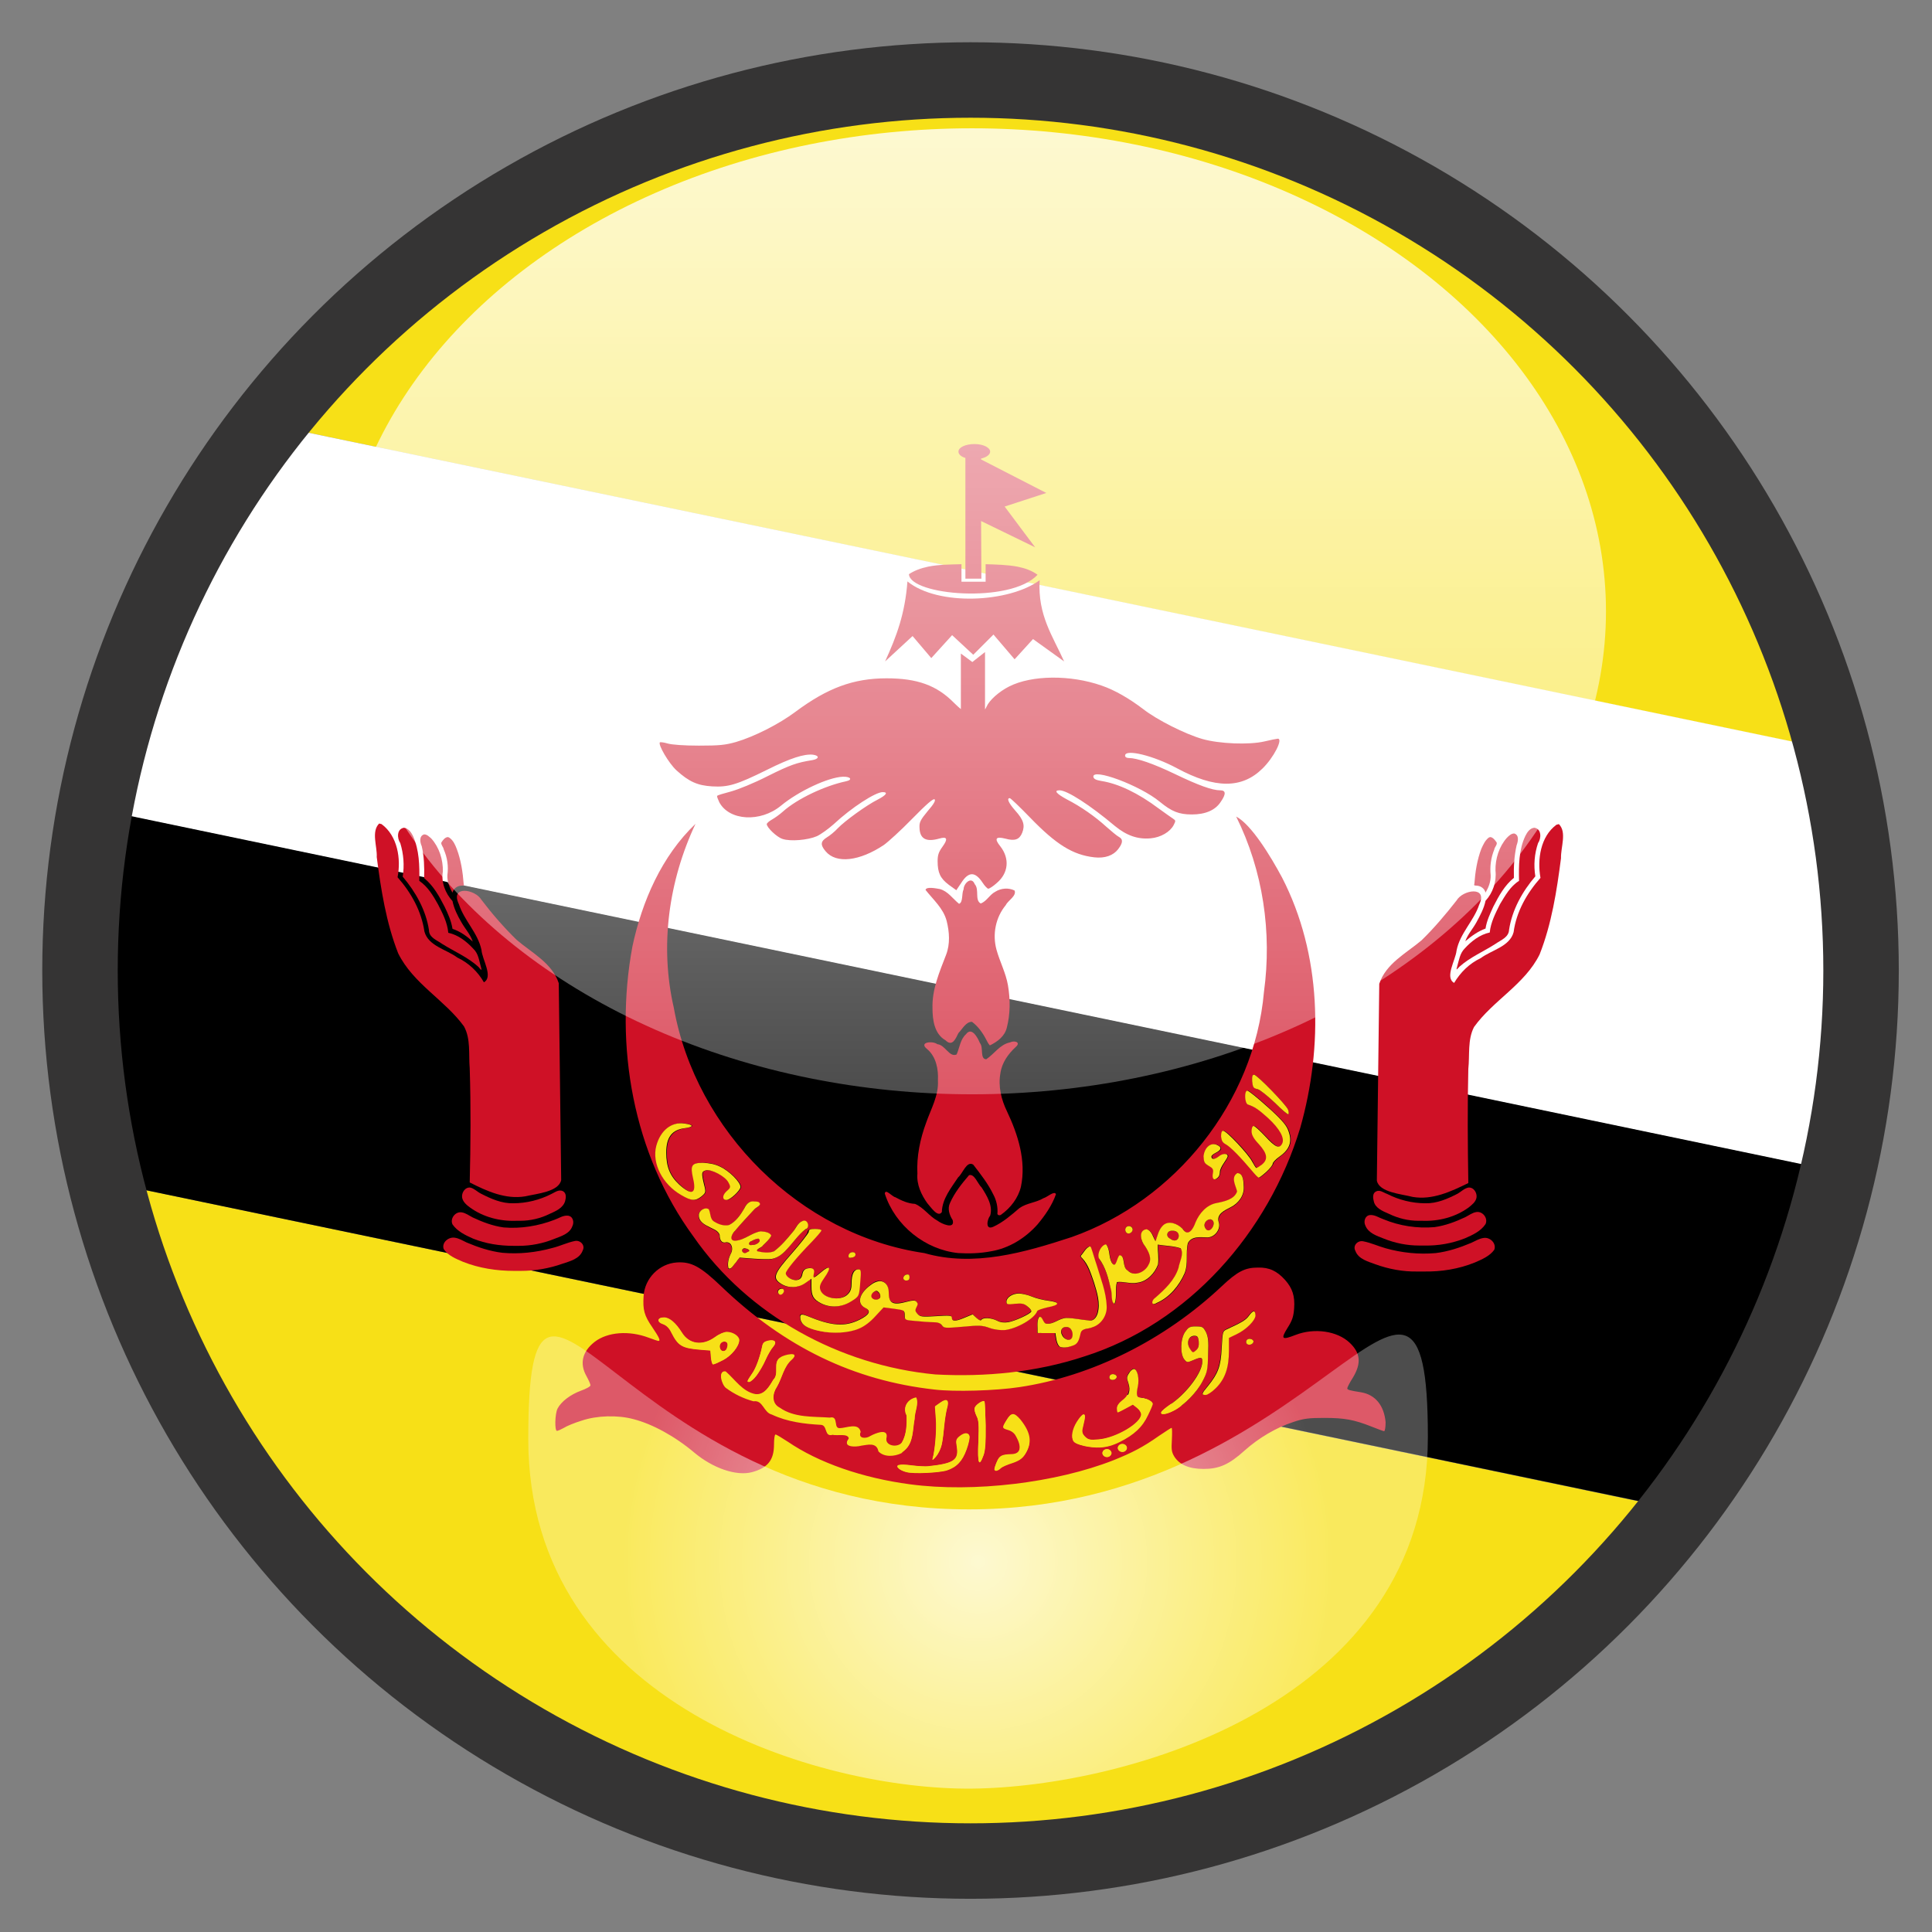 <?xml version="1.0" encoding="utf-8"?>
<!-- Generator: Adobe Illustrator 22.0.1, SVG Export Plug-In . SVG Version: 6.00 Build 0)  -->
<svg version="1.1" xmlns="http://www.w3.org/2000/svg" xmlns:xlink="http://www.w3.org/1999/xlink" x="0px" y="0px" width="640px"
	 height="640px" viewBox="0 0 640 640" style="enable-background:new 0 0 640 640;" xml:space="preserve">
<rect x="0" y="0" width="640" height="640" fill="#808080" stroke="none"/>
<style type="text/css">
	.st0{fill:#F7E017;}
	.st1{fill:#FFFFFF;}
	.st2{fill:#CF1126;}
	.st3{fill:none;stroke:#353434;stroke-width:25;stroke-miterlimit:10;}
	.st4{fill:url(#SVGID_1_);}
	.st5{fill:url(#SVGID_2_);}
</style>
<g id="Layer_4_1_">
	<g id="Layer_6">
		<g>
			<path class="st0" d="M555.1,499.9L38.4,392.2C69.7,520.1,185,615,322.5,615C417.3,615,501.6,569.8,555.1,499.9z"/>
			<path class="st0" d="M322.5,30c-93.1,0-176.1,43.5-229.7,111.4l512.6,106.8C572.6,122.6,458.3,30,322.5,30z"/>
			<path class="st1" d="M615,322.5c0-25.7-3.3-50.6-9.5-74.4L92.8,141.4c-28.8,36.4-49,79.8-57.9,127.3l572.7,119.3
				C612.5,366.9,615,345,615,322.5z"/>
			<path d="M607.7,387.9L35,268.6c-3.3,17.5-5,35.5-5,53.9c0,24,2.9,47.4,8.4,69.7l516.7,107.6C580,467.3,598.2,429.3,607.7,387.9z"
				/>
		</g>
	</g>
	<g>
		<path class="st2" d="M395.6,442.6c-1.9,0-2.7,2.3-1.4,4.3c0.9,1.4,1,1.4,2,0.5c0.7-0.7,1-1.5,0.9-2.8
			C396.9,442.8,396.7,442.6,395.6,442.6z"/>
		<path class="st2" d="M240.7,446.8c0.6-1.5,0.3-2.4-0.8-2.4c-1.2,0-1.9,1.2-1.4,2.4C239,447.9,240.3,447.8,240.7,446.8z"/>
		<path class="st2" d="M450.8,461.2c-3.8-0.6-4.5-0.8-4.5-1.3c0-0.3,0.8-1.9,1.9-3.6c2.8-4.7,2.5-8.1-1.1-11.5
			c-4.1-3.9-11.7-5-17.9-2.6c-4.6,1.8-5,1.4-2.7-2.3c1.6-2.5,2-3.8,2.2-6.5c0.3-4.1-0.6-6.7-3-9.4c-2.7-3-5.3-4.2-9-4.1
			c-4.3,0-6.8,1.3-12,6.2c-18.9,17.8-43,29.8-67,33.4c-7.9,1.2-21.5,1.6-28.2,0.8c-26.7-3-49.5-14-70.5-34.1c-7-6.7-10-8.3-14.8-8
			c-5.8,0.4-10.6,5.2-11,11.1c-0.3,4.6,0.2,6.5,2.9,10.4c2.3,3.4,2.8,4.5,2,4.5c-0.2,0-1.7-0.5-3.3-1.1c-6.4-2.4-13.5-1.9-17.8,1.4
			c-4.1,3.2-5.1,7.2-2.7,11.4c0.7,1.3,1.3,2.6,1.3,3c0,0.4-1.5,1.2-3.2,1.8c-3.5,1.3-6.5,3.6-7.7,5.9c-0.9,1.8-1,7.4-0.2,7.4
			c0.3,0,1.4-0.5,2.3-1c0.9-0.6,3.6-1.7,5.9-2.4c5-1.7,11.9-1.9,17.1-0.5c6.3,1.6,13.8,5.7,20.2,11.1c6.2,5.2,13.9,7.8,19,6.5
			c5.3-1.4,7.4-4,7.4-9.2c0-1.8,0.2-3.3,0.5-3.3c0.3,0,2.1,1.1,4.1,2.4c10.1,6.9,24.6,12,40.5,14.1c21,2.8,48.4-0.5,67.4-8
			c6.2-2.5,9.7-4.3,15.1-8.1c2.1-1.4,3.9-2.6,4.1-2.6c0.2,0,0.2,1.7,0.1,3.9c-0.2,3.3-0.1,4.1,0.8,5.6c1.7,2.7,4.9,4.1,9.7,4.1
			c5.1,0,8.4-1.4,13.6-6.1c4.7-4.2,10.5-7.6,16-9.4c3.5-1.2,5.3-1.4,10.4-1.4c6.7,0,9.9,0.6,15.7,2.9c2,0.8,3.9,1.5,4.1,1.5
			c0.3,0,0.5-1.4,0.5-3C458.5,465.7,455.7,462,450.8,461.2z M367.8,455.5c0.7-0.7,2.4-0.1,2.1,0.8c-0.3,0.9-1.8,1.1-2.3,0.4
			C367.4,456.3,367.5,455.8,367.8,455.5z M309,483.1c0.8-2.7,1.4-9.5,1.1-13.2l-0.3-4.1l1.7-1.2c2.2-1.6,3.1-0.8,2.2,2
			c-0.3,1.1-0.7,3.7-0.9,5.7c-0.2,2-0.5,4.8-0.8,6.1c-0.3,1.4-1.1,3.2-1.9,4C309.1,483.6,308.8,483.8,309,483.1z M249.4,454.6
			c1.1-1.7,2.4-5.2,3.1-8.7c0.2-1.1,0.7-1.5,1.9-1.8c2.3-0.5,3.1,0.4,1.7,2c-0.6,0.7-1.7,2.6-2.5,4.3c-0.8,1.7-2.1,4-3,5.2v0
			c-0.9,1.1-2,2.1-2.4,2.1C247.3,457.8,247.4,457.6,249.4,454.6z M235.6,449.6l-0.2-2.3l-3.7-0.3c-5.8-0.5-7.1-1.3-9.2-5.6
			c-0.7-1.5-1.7-2.4-2.7-2.8c-2.2-0.8-2.1-2.2,0.2-2.2v0c1.8,0,3.9,1.8,5.9,5c2.4,3.9,6.8,4.5,11,1.5c1.3-1,3-1.7,3.9-1.7
			c2,0,4.1,1.4,4.1,2.7c0,2-2.6,5.2-5.3,6.6c-1.5,0.7-2.9,1.4-3.2,1.4C236,451.9,235.7,450.9,235.6,449.6z M291.1,480.6
			c-0.6-3.1-3.5-2.2-5.7-1.9c-1.8,0.5-6.5,0.6-4.1-2.3c-0.2-1.9-3.8-0.8-5.4-1.3c-2.9,0.8-1.6-3.1-3.8-3.3c-5.5-0.3-11.2-1-16.3-3.4
			c-2.8-0.7-2.9-4.9-6.1-4.4c-3.2-0.9-6.4-2.3-9.1-4.4c-1.4-1-2.8-5.8-0.2-5.3c3.1,2.7,5.6,6.7,9.8,7.5c3,0.4,4.7-2.6,6-4.8
			c2.2-2.1-0.3-5.9,2.4-7.4c1.2-0.9,6.6-2,3.8,0.6c-2.8,2.3-3.3,6.1-5,9.1c-1.5,2.2-1.9,5.6,0.9,7c4.8,3.4,11,2.9,16.6,3.3
			c3-0.7,1.1,3.5,3.2,3.5c2.2,0,6.3-2,7,1.2c-1,2.4,1.9,2.3,3.2,1.4c1.8-1,6.3-2.8,5.3,0.9c-0.2,2.5,3.9,3,5.2,1.2
			c1.6-2.7,1.7-6,1.6-9.1c-1.4-2.6,0.3-5.3,3.1-5.8c1,2-0.5,4.8-0.5,7.1c-0.7,3.5-0.3,7.8-3.3,10.3l0,0c-0.3,0.3-0.6,0.5-0.9,0.7
			C296.4,482.3,293,482.6,291.1,480.6z M320.1,480.1c-1.3,3.8-3.2,5.8-6.5,6.9l0,0c-2.5,0.8-11,1.2-13.3,0.6c-1-0.2-2.1-0.7-2.5-1.1
			c-1.5-1.2,0-1.7,4.1-1.1c2.2,0.3,4.7,0.4,5.5,0.3c8.7-0.9,10.3-2.1,9.5-6.7c-0.3-1.8-0.2-2.3,0.9-3.2c1.6-1.3,3-1.4,3.2-0.1
			C321.2,476.3,320.8,478.2,320.1,480.1z M325.8,482c-1.5,4.1-2,2.9-1.7-4.4c0.2-5.7,0.1-7.1-0.6-8.6c-0.5-1-0.8-2.2-0.6-2.7
			c0.3-1,2.7-2.6,3.2-2.1c0.2,0.2,0.3,3.7,0.4,7.9C326.5,477.7,326.3,480.5,325.8,482z M339.5,481.8c-0.9,1.3-2,2-4.1,2.7
			c-1.6,0.5-3.3,1.3-3.8,1.7h0c-1,0.9-2.1,1.1-2.1,0.3c0-0.3,0.3-1.4,0.8-2.4c0.8-1.9,1.6-2.3,4.6-2.4c3.3,0,3.9-2.4,1.7-6.2
			c-0.6-1-1.6-1.7-2.6-2c-2-0.5-2-0.7-0.6-3c1.6-2.7,2.5-2.7,4.6-0.3C341.6,474.7,342,478,339.5,481.8z M366.7,482.7
			c-0.8,0-1.5-0.6-1.5-1.3c0-0.7,0.7-1.3,1.5-1.3s1.5,0.6,1.5,1.3C368.1,482.1,367.5,482.7,366.7,482.7z M371.8,481
			c-0.8,0-1.5-0.6-1.5-1.3c0-0.7,0.7-1.3,1.5-1.3c0.8,0,1.5,0.6,1.5,1.3C373.3,480.4,372.6,481,371.8,481z M380.2,468.7
			c-1.8,3.8-4.6,6.5-9.4,8.9h0c-2.2,1.1-4.3,1.7-6.4,1.8c-3.4,0.2-8.1-0.9-8.8-2c-0.9-1.4-0.4-4,1.1-6.4c1.9-3,3-3.3,2.5-0.8
			c-0.2,1-0.5,2.4-0.7,3.1c-0.2,1,0,1.7,0.9,2.6c1.1,1,1.6,1.2,4.6,0.9c5.7-0.5,14-5.4,14-8.3c0-0.6-0.6-1.6-1.4-2.2l-1.4-1.1
			l-2.4,1.3c-1.3,0.7-2.5,1.3-2.6,1.3c-0.1,0-0.2-0.6-0.2-1.3c0-0.8,0.6-1.7,1.6-2.5c2.2-1.6,2.9-3.4,2.1-5.9
			c-0.6-1.7-0.5-2.2,0.2-3.3c0.5-0.7,1.2-1.4,1.6-1.4c1.2,0,1.9,3.3,1.3,5.9c-0.6,2.7-0.3,3.7,1.1,3.7c1.4,0,3.8,1.1,3.8,1.8
			C381.7,465.1,381,466.9,380.2,468.7z M388.8,467.3c-2.5,1.3-4.5,1.5-4.1,0.5c0.1-0.4,1.5-1.5,2.9-2.5c5.4-3.7,10.6-10.7,10.7-14.3
			c0-1.4-0.4-1.5-3.1-0.4c-1.9,0.8-2,0.8-2.9-0.3c-1.4-1.8-1.3-6.8,0.3-9.1c1-1.4,1.4-1.7,2.9-1.8v0c0.2,0,0.5,0,0.7,0
			c2.2,0,2.5,0.2,3.3,1.9c0.8,1.5,0.9,2.9,0.7,7.4c-0.2,5-0.4,5.9-1.8,8.8C396.6,461.1,392.2,465.6,388.8,467.3z M415.2,444.6
			c-0.3,0.9-1.8,1.1-2.3,0.4c-0.2-0.3-0.1-0.9,0.2-1.2C413.8,443.1,415.5,443.7,415.2,444.6L415.2,444.6z M409.5,441.9l-2.5,1.2
			l0,4.3c0,5.7-1.3,9.3-4.3,12.3c-1.3,1.3-2.8,2.3-3.4,2.3c-1.5,0-1.4-0.3,0.7-2.9c3.4-4.2,4.2-6.5,4.6-12.6
			c0.3-5.3,0.4-5.6,1.6-6.2c5-2.3,6.4-3.1,7.4-4.5c1.4-1.9,2.2-2,2.2-0.2C415.8,437.3,412.8,440.4,409.5,441.9z"/>
		<path class="st2" d="M355.3,442.9c0.4-1.4-0.4-3.4-2-3.3h0c-1.6-0.2-2.2,1.4-1.3,2.6C352.4,443.6,354.7,444.8,355.3,442.9z"/>
		<path class="st2" d="M247.5,414.9c1.7-0.5-0.1-1.4-1-1.3C245,414,246.3,415.8,247.5,414.9z"/>
		<path class="st2" d="M309.8,455.3L309.8,455.3c16.6,0.9,33.4-0.7,49.2-5.9c34.9-11,61.2-41.2,71.7-75.7c7.7-27.1,7.1-57.6-6-83
			c-3.8-7.1-10.2-17.6-15.2-20.2c8.9,17.9,11.9,38.4,9.2,58.1c-3.2,36.5-29.4,69.1-63.7,81.2c-15.6,5.1-32.4,10-48.8,5.3
			c-41.2-6-75.7-40.5-83-81.3c-4.7-20.4-1.7-42,7.2-60.9c-11.2,10.7-17.7,25.6-20.9,40.6c-6.1,32.9,0.2,68.8,20.2,96.1
			C247.9,435.8,278.2,452.3,309.8,455.3z M259.6,427.7c-0.2,1.1-1.3,1.5-1.8,0.7c-0.5-0.8,0.1-1.6,1.1-1.6
			C259.5,426.9,259.7,427.2,259.6,427.7z M415.4,356c1,0,10.8,10.1,11.3,11.6c0.2,0.7,0.2,1.4,0.1,1.5c-0.2,0.2-2.2-1.5-4.5-3.8
			c-2.3-2.3-4.9-4.3-5.7-4.5c-1.3-0.4-1.6-0.7-1.7-2.6C414.8,356.6,414.9,356,415.4,356z M405.4,374.6c1.1,0,8.4,7.7,9.6,10.2
			c0.6,1.2,1.2,2.1,1.4,2.1c0.2,0,1-0.5,1.8-1.1c2.1-1.7,1.9-3.6-1-6.8c-1.8-2-2.4-3.1-2.4-4.3c0-1,0.3-1.7,0.7-1.7
			c0.4,0,2.1,1.6,3.9,3.5c3.4,3.6,4.6,4.2,5.5,2.4c1-1.8-0.8-5-4.6-8.5c-3.3-3-4.6-3.8-6.7-4.5c-1.2-0.4-1.4-4.6-0.2-4.6
			c0.4,0,3.4,2.4,6.6,5.3c4.2,3.8,6.1,5.9,6.8,7.5c1.6,3.9,0.8,6.5-2.7,9c-1.2,0.9-2.3,2-2.3,2.4s-1,1.6-2.1,2.7
			c-1.2,1.1-2.3,1.9-2.5,1.9c-0.2,0-1.2-1-2.3-2.3c-3.6-4.4-7.2-8-8.6-8.7c-1.2-0.6-1.5-1.1-1.5-2.6
			C404.7,375.3,404.9,374.6,405.4,374.6z M398.9,383c0.2-2.9,2.3-4.6,4.5-3.7c1.6,0.8,1.5,1.7-0.5,2.6c-0.8,0.4-1.4,0.9-1.4,1.2
			c0,1,1,1,2.4,0c1.3-1,3-1.1,3-0.1c0,0.2-0.6,1.3-1.3,2.3c-0.7,1-1.3,2.3-1.3,2.9s-0.3,1.4-0.6,1.8v0c-1.3,1.3-2.1,0.6-1.7-1.4
			c0.2-1.1,0-1.6-1.4-2.4C398.9,385.3,398.8,385,398.9,383z M373.1,406.5c0.8-0.8,2.4-0.1,2.1,1c-0.1,0.5-0.6,1-1.1,1.1
			C373,408.9,372.3,407.3,373.1,406.5z M366.5,412.3c1.4,1.7,0.8,4.2,1.9,6.1c1.6,2.2,1.7-1.8,2.6-2.5c2,0.2,0.6,4,2.7,5.1
			c2.2,2.1,5.9,0.5,6.9-2c1.2-2.1,0-4.4-1.2-6.1c-1.4-1.5-2.4-5.1,0.5-5.6c1.8,0.4,2.2,2.6,3,4c0.5-1.8,0.9-3.9,2.4-5.2
			c1.9-1.9,4.9-0.6,6.5,1c1.9,3,3.6-0.1,4.3-2c1.3-3,3.7-5.9,7.1-6.5c2.4-0.5,5.7-1.2,6.7-3.8c-0.3-1.9-2.1-4.7,0.1-6.1l0,0
			c2,0.1,2,3,2.1,4.5c0.2,2.9-1.8,5.6-4.3,6.8c-1.9,1-4.7,2.2-4,4.9c0.8,2.3-1.2,5-3.6,5.1c-2.3,0-5.4-0.5-6.6,1.9
			c-0.9,3.3,0.2,6.8-1.1,10c-1.8,4.2-5,8-9.2,9.8c-1.9,1.1-1.8-1-0.5-1.7c3.2-2.8,6.4-5.8,7.7-9.9c0.3-2,1.9-4.6,0.7-6.5
			c-2.4-0.8-5.1-0.8-7.6-1.2c0.1,2.2,0.5,4.4,0.1,6.6c-1.1,2.9-3.6,5.6-6.8,6c-2.3,0.5-4.6-0.5-6.8-0.2c-0.7,2.3,0.1,4.9-0.8,7.2
			c-1.3-0.6-0.7-3.4-1.2-4.8c-0.9-3.5-1.8-7.3-4-10.2C363.5,415.4,364.9,412.5,366.5,412.3z M360.4,437.4c1.6,0.4,2.6-0.9,3-2.3
			c1-3.4-0.2-7-1.2-10.3c-1-2.8-1.9-5.8-3.9-8c-0.3-0.4-0.8-0.7-0.2-1.1c0.8-1,1.4-2.2,2.6-2.8l0,0c0.2,0,0.4,0.1,0.5,0.3
			c0.8,1.9,1.3,3.9,1.9,5.9c1.4,4.4,3.1,8.8,3.3,13.5c0.2,3.1-1.8,6.2-4.8,7.1c-1.2,0.6-3.3,0.2-3.8,1.8c-0.4,1.5-0.7,3.4-2.2,4.1
			c-1.5,0.6-3.2,1.1-4.8,0.5c-1.1-1.2-1.1-3-1.4-4.5H345c-0.4-0.1-1.1,0.1-1.4-0.1c0.1-1.7-0.2-3.5,0.4-5.1c1.3-0.8,1.3,2.2,2.7,2.1
			c2.3,0.2,4-1.8,6.2-1.9C355.5,436.6,357.9,437.2,360.4,437.4z M300.4,422.2c0.6-0.1,0.9,0.2,0.9,0.9c0,0.8-0.3,1.1-1.1,1.1
			C298.8,424.2,299,422.4,300.4,422.2z M289,425.1c0.8-0.6,1.7-0.9,2.4-0.8h0c1.6,0,2.9,1.4,2.9,3.6c0,3.7,1.3,4.4,6.1,3.2
			c1.9-0.5,2.6-0.5,3.1,0c0.5,0.5,0.5,0.9,0,1.8c-0.6,0.9-0.6,1.3,0.3,2.2c0.9,1,1.4,1.1,6.2,0.8c4.3-0.3,5.2-0.2,5.2,0.4
			c0,1.4,1.1,1.5,4,0.2l2.9-1.2l1.3,1.2c0.8,0.8,1.4,1,1.6,0.6c0.5-0.8,3.3-0.7,5.2,0.3c1.1,0.6,2.3,0.7,3.7,0.5
			c2.2-0.3,7-2.6,7.6-3.5c0.2-0.3-0.4-1-1.2-1.7c-1.2-1-1.9-1.1-4.2-0.9c-2.5,0.3-2.8,0.2-2.8-0.7c0-1.4,2-2.7,4.1-2.7
			c1,0,2.9,0.5,4.3,1c1.4,0.6,3.9,1.2,5.6,1.4c3.9,0.5,3.7,1.4-0.5,2.2c-1.7,0.3-3.2,0.9-3.3,1.2c-0.8,2.5-6.5,5.9-10.7,6.3
			c-1.4,0.2-3.3-0.1-5.1-0.7c-2.4-0.8-3.5-0.9-8.9-0.4c-5.8,0.5-6.2,0.5-6.9-0.5c-0.5-0.7-1.4-1-2.9-1c-1.2,0-3.8-0.2-5.8-0.4
			c-3.5-0.3-3.6-0.4-3.6-1.8c0-1.8-0.1-1.9-3.9-2.3l-3.1-0.4l-2.7,2.9c-1.7,1.8-3.7,3.3-5.4,4.1c-3.4,1.5-8.8,1.8-13.2,0.8
			c-4.1-0.9-5.8-1.9-6.2-3.7c-0.5-1.8,0.1-2.2,2.1-1.3c8.2,3.4,12.5,3.7,17.4,1.3c3.4-1.7,4-2.9,1.8-4
			C283.6,431.7,284.7,428.1,289,425.1z M281.1,415.8c0.2-1.2,2.3-1.3,2.3-0.2c0,0.4-0.6,0.9-1.2,1
			C281.2,416.8,281,416.6,281.1,415.8z M269.8,407.1c1.2,0,2.1,0.2,2.1,0.5s-1.5,2-3.3,3.9c-4.8,4.9-8.5,9.5-8.5,10.3
			c0,1.2,2.5,2.5,3.9,2.2c0.9-0.2,1.4-0.8,1.6-1.9c0.2-1.1,0.7-1.7,1.6-1.9c1.8-0.5,2.6,0.2,2.2,1.7c-0.4,1.7,0,1.6,2.2-0.3
			c3.2-2.8,3.8-1.9,1.2,1.8c-1.3,1.8-1.6,2.7-1.3,3.7c0.8,3,6.7,4.1,9.1,1.7c1-1,1.3-1.9,1.3-3.8c0-3,0.7-4.5,2.2-4.5
			c1,0,1,0.3,0.7,3.9c-0.4,5.1-0.4,5-3.2,6.8h0c-3.1,1.9-6.8,2.1-9.9,0.5c-2.5-1.3-3.1-2.4-3.1-5.6v-2.5l-2,1.4
			c-2.5,1.7-5.6,1.8-8,0.3c-3-1.8-2.5-3.3,3.6-10.2c2.9-3.3,5.3-6.4,5.3-7C267.7,407.3,268.1,407.1,269.8,407.1z M249.7,398.1
			L249.7,398.1c0.5,0,1,0,1.5,0.2c1.4,1-0.8,1.7-1.4,2.4c-2.1,2.3-4.3,4.6-6.4,7.1c-1,0.9-2.2,3.4,0.1,3.3c3.1-0.2,5.4-2.8,8.4-3.1
			c1.2,0,3,0.1,3.5,1.4c-0.6,1.3-1.8,2.3-2.8,3.3c-0.3,0.7-2.5,1.3-1.8,1.9c1.8,0.4,3.8,0.7,5.5,0c2.4-1.8,4.3-4.1,6.2-6.4
			c1.1-1.2,1.6-3,3.2-3.6c1.8-0.9,2.7,2.3,1,2.7c-2.4,1.9-4.1,4.5-6.2,6.7c-1.5,1.7-3.5,3.1-5.8,3.2c-3.3,0.1-6.6-0.3-9.8-0.5
			c-0.4,0.6-0.9,1.2-1.3,1.7c-0.6,0.6-1.5,2.6-2.4,1.8c-0.4-1.7,0.1-3.5,0.9-5c0.7-1.4,0.3-3.6-1.6-3.6c-1.7,0.5-2.2-1-2.2-2.4
			c-0.5-1.6-2.4-2-3.7-2.8c-1.5-0.8-3.3-1.9-3.2-3.8c0-1.5,2.1-2.8,3.3-1.9c0.7,1.4,0.3,3.4,2,4.2c1.4,0.8,3.1,1.4,4.7,1
			c2.2-1.1,3.7-3.2,5-5.3C247,399.1,248.1,397.7,249.7,398.1z M217.6,379.6c1.4-5.2,5.1-8.1,9.4-7.4c3,0.4,3,1.1,0.2,1.5
			c-4.4,0.6-6.3,3.1-6.3,8.1c0,4.7,1.2,7.7,4.3,10.6c4.1,3.9,5.8,3.2,4.6-2c-1-4.4-0.5-5.2,3.3-5.2c2.1,0,3.9,0.4,5.7,1.3
			c2.9,1.4,6.7,5.1,6.7,6.7c0,1.1-3.4,4.3-4.6,4.3c-1.5,0-1.5-1.6,0-2.9c1.4-1.3,1.4-1.4,0.6-2.9c-1-2-5.7-4.5-7.5-4
			c-1.5,0.4-1.5,0.8-0.6,4.6c0.6,2.7,0.6,2.8-0.8,4c-1.9,1.6-3.2,1.6-6.5-0.3C219.6,392.4,216,385.4,217.6,379.6z"/>
		<path class="st2" d="M249.2,412.4c1.1,0.2,3.5-1.2,2-2.1c-0.8,0.1-1.5,0.4-2.2,0.8C247.8,411.4,247.8,412.8,249.2,412.4z"/>
		<path class="st2" d="M401,403.9c-1.3,0-2.4,1.4-1.9,2.6C400.5,409.9,403.7,404.7,401,403.9z"/>
		<path class="st2" d="M291.5,429.8c0.2-0.5,0-1.2-0.5-1.6c-0.3-0.3-0.5-0.5-0.8-0.5h0c-0.3,0-0.5,0.1-1,0.5c-0.6,0.4-0.9,1-0.7,1.6
			C289.1,430.8,291.1,430.9,291.5,429.8z"/>
		<path class="st2" d="M387.6,410.3c3,2.4,4.3-2.8,0.7-2.6C386.6,407.6,386,409.5,387.6,410.3z"/>
		<path class="st2" d="M193,414.3c1-1.8-0.8-3.6-2.6-3.2c-2.5,0.5-4.9,1.7-7.4,2.3c-5.4,1.5-11.1,2.1-16.6,1.6
			c-4.1-0.5-8-1.8-11.8-3.4c-1.3-0.6-2.5-1.4-4-1.6h0c-2.1-0.3-4.4,1.7-3.6,3.8c1.5,2.2,4.1,3.2,6.4,4.2c5.3,2.1,11.1,3,16.9,3
			c0.2,0,1.7,0,2.2,0c4.7,0,9.4-0.8,13.9-2.4C188.8,417.8,192,417,193,414.3z"/>
		<path class="st2" d="M166.8,406.6c-3.6-0.5-7-1.8-10.2-3.3c-1.2-0.6-2.3-1.5-3.7-1.7l0,0c-2.1-0.3-3.9,2.1-3,4
			c1.6,2.3,4.3,3.6,6.8,4.7c4.2,1.7,8.8,2.4,13.4,2.4c0.3,0,1.4,0,1.8,0c4,0,8-0.8,11.7-2.3c2.3-0.9,5.1-1.7,6-4.2
			c0.7-1.4,0.2-3.4-1.6-3.5c-1.6-0.1-2.9,0.9-4.4,1.4C178.4,406.1,172.5,407.1,166.8,406.6z"/>
		<path class="st2" d="M182.7,395.5c-3.9,2-8.3,3.1-12.7,3.1c-3.8,0.1-7.4-1.5-10.7-3.2c-1.2-0.6-2.2-1.7-3.5-2l0,0
			c-1.8-0.2-3,1.8-2.7,3.4c0.3,1.4,1.5,2.4,2.6,3.2c4.4,3.2,9.9,4.6,15.3,4.4c-2.1,0,2.8,0,1.3,0c3.4,0,6.8-0.8,9.8-2.3
			c2-0.9,4.4-1.9,5.1-4.2c0.3-1.1,0.5-2.6-0.7-3.3C185.1,393.9,183.8,395,182.7,395.5z"/>
		<polygon class="st2" points="125.6,273 125.6,273 125.6,273 125.6,273 		"/>
		<path class="st2" d="M153.7,340c2.3,4.2,1.5,9.3,1.9,13.9c0.4,12.6,0.3,25.2,0,37.8c5.7,2.9,11.9,5.7,18.4,4.6
			c3.9-0.9,11.1-1.5,11.9-5.4c-0.3-21.7-0.5-43.4-0.8-65.2c-2.2-6.7-9-10.1-14-14.4c-4.2-4.1-8.1-8.6-11.6-13.2
			c-2.1-3.6-10.5-4.9-7.5,1.4c1.8,5.5,6.3,9.5,7.5,15.2c0.2,3.1,4,8.9,0.8,10.7c-2-3.5-5-6.4-8.8-8.2c-3.6-2.7-9.6-3.8-10.9-8.6
			c-1-6.8-4.4-12.9-8.9-18c1.2-6.1,0-13.7-5.3-17.6l-0.8-0.2c-2.7,2.7-0.6,7.6-0.8,11.1c1.4,10.8,3.1,21.7,7.1,31.9
			C136.9,325.9,147.3,331.2,153.7,340z"/>
		<path class="st2" d="M133.4,290.4c4.3,5.1,7.7,11.1,8.7,17.7c0,2.5,2.6,3.3,4.4,4.6c4,2.5,8.5,4.4,12,7.6c0.7,0.8,1.3,1.7,0.8,0
			c-0.6-2.1-0.8-4.4-2.5-6c-2.2-2.4-5-4.6-8.3-5.3c-0.3-3.4-1.9-6.5-3.4-9.4c-1.6-2.9-3.4-5.9-6.2-7.8c0.1-5,0-10.2-2.1-14.9
			c-0.6-1.2-1.6-2.6-3-2.7h0c-2.4,0.4-2.3,3.5-1.2,5.1C133.7,282.9,134,286.7,133.4,290.4z"/>
		<path class="st2" d="M140.5,290.9c3.1,2.5,5,6,6.8,9.5c1.1,2.3,2.2,4.7,2.6,7.3c2.5,0.8,4.7,2.4,6.7,4.2c-0.8-2.4-2.5-4.2-3.7-6.3
			c-1.3-2.2-2.5-4.6-3-7.1c-2.4-2.6-3.8-6.3-3.2-9.8c0.1-3.9-1.2-8-3.8-10.9c-0.7-0.6-1.4-1.4-2.4-1.4l0,0c-1.7,0.5-1.4,2.6-0.8,3.9
			C140.5,283.7,140.6,287.3,140.5,290.9z"/>
		<path class="st2" d="M148.2,289.9c-0.1,2.1,0.7,4.1,1.7,5.8c0.3-1.3,1.5-2.2,2.8-2.3c0.5-0.1,1.2,0.2,0.9-0.6
			c-0.3-3.9-0.9-7.9-2.3-11.6c-0.5-1.3-1.1-2.7-2.3-3.6c-0.2-0.2-0.5-0.3-0.8-0.3l0,0c-0.9,0.2-1.5,1-2,1.8
			c-0.2,0.7,0.7,1.5,0.8,2.3C148.2,284.1,148.6,287,148.2,289.9z"/>
		<path class="st2" d="M491.4,410.1L491.4,410.1c-1.4,0.2-2.7,1-4,1.6c-3.8,1.6-7.7,2.9-11.8,3.4c-5.6,0.5-11.3-0.1-16.6-1.6
			c-2.5-0.7-4.8-1.8-7.4-2.3c-1.8-0.4-3.6,1.4-2.6,3.2c1,2.7,4.2,3.5,6.6,4.4c4.4,1.6,9.2,2.5,13.9,2.4c0.5,0,2,0,2.2,0
			c5.7,0.1,11.5-0.8,16.9-3c2.3-1,4.9-2.1,6.4-4.2C495.8,411.8,493.5,409.7,491.4,410.1z"/>
		<path class="st2" d="M458.4,410.3c3.7,1.5,7.7,2.3,11.7,2.3c0.4,0,1.5,0,1.8,0c4.5,0.1,9.1-0.7,13.4-2.4c2.5-1.1,5.2-2.3,6.8-4.7
			c0.9-1.9-0.9-4.3-3-4l0,0c-1.4,0.2-2.5,1.1-3.7,1.7c-3.2,1.5-6.6,2.8-10.2,3.3c-5.7,0.5-11.6-0.4-16.9-2.6
			c-1.5-0.5-2.8-1.5-4.4-1.4c-1.7,0.1-2.3,2.1-1.6,3.5C453.3,408.5,456.1,409.4,458.4,410.3z"/>
		<path class="st2" d="M460.1,402.1c3.1,1.5,6.4,2.3,9.8,2.3c-1.5,0,3.4,0,1.3,0c5.4,0.2,10.9-1.2,15.3-4.4c1.1-0.9,2.3-1.8,2.6-3.2
			c0.3-1.6-0.9-3.6-2.7-3.4l0,0c-1.4,0.3-2.3,1.3-3.5,2c-3.3,1.7-6.9,3.3-10.7,3.2c-4.4,0-8.8-1.1-12.7-3.1
			c-1.2-0.4-2.4-1.5-3.7-0.8c-1.2,0.6-1,2.2-0.7,3.3C455.6,400.2,458,401.2,460.1,402.1z"/>
		<path class="st2" d="M516.4,273l-0.8,0.2c-5.3,3.9-6.4,11.5-5.3,17.6c-4.5,5.1-8,11.2-8.9,18c-1.3,4.8-7.3,5.9-10.9,8.6
			c-3.8,1.8-6.7,4.7-8.8,8.2c-3.2-1.8,0.5-7.6,0.8-10.7c1.1-5.7,5.7-9.8,7.5-15.2c3-6.3-5.4-5-7.5-1.4c-3.6,4.6-7.4,9.1-11.6,13.2
			c-5.1,4.3-11.8,7.7-14,14.4c-0.3,21.7-0.5,43.4-0.8,65.2c0.8,3.9,8,4.4,11.9,5.4c6.5,1.1,12.7-1.8,18.4-4.6
			c-0.2-12.6-0.3-25.2,0-37.8c0.5-4.6-0.3-9.7,1.9-13.9c6.3-8.8,16.8-14.1,21.7-24c4-10.1,5.7-21.1,7.1-31.9
			C517,280.6,519.1,275.7,516.4,273z"/>
		<polygon class="st2" points="516.4,273 516.4,273 516.4,273 516.4,273 		"/>
		<path class="st2" d="M496.9,299.5c-1.5,3-3.1,6.1-3.4,9.4c-3.3,0.7-6.1,2.9-8.3,5.3c-1.6,1.6-1.9,3.9-2.5,6c-0.5,1.6,0,0.8,0.8,0
			c3.6-3.2,8-5,12-7.6c1.7-1.2,4.3-2.1,4.4-4.6c1-6.6,4.4-12.7,8.7-17.7c-0.6-3.7-0.3-7.5,0.9-11c1.1-1.6,1.2-4.7-1.2-5.1h0
			c-1.5,0.1-2.4,1.5-3,2.7c-2.2,4.6-2.2,9.9-2.1,14.9C500.3,293.6,498.6,296.7,496.9,299.5z"/>
		<path class="st2" d="M492.1,298.4c-0.5,2.5-1.8,4.9-3,7.1c-1.2,2.2-2.9,4-3.7,6.3c2-1.7,4.2-3.3,6.7-4.2c0.4-2.6,1.5-4.9,2.6-7.3
			c1.8-3.5,3.7-7,6.8-9.5c-0.1-3.6,0.1-7.3,0.9-10.8c0.5-1.3,0.9-3.4-0.8-3.9l0,0c-1,0-1.8,0.8-2.4,1.4c-2.6,2.9-3.9,7-3.8,10.9
			C495.8,292.1,494.5,295.8,492.1,298.4z"/>
		<path class="st2" d="M489.3,293.4c1.3,0.1,2.5,1,2.8,2.3c1-1.7,1.8-3.7,1.7-5.8c-0.3-2.9,0.1-5.8,1.2-8.5c0.1-0.8,1-1.5,0.8-2.3
			c-0.5-0.7-1.1-1.6-2-1.8l0,0c-0.3,0-0.6,0.1-0.8,0.3c-1.1,0.9-1.7,2.3-2.3,3.6c-1.4,3.7-2,7.6-2.3,11.6
			C488.1,293.5,488.8,293.3,489.3,293.4z"/>
		<path class="st2" d="M328.3,414.5c6-1,11.4-4.4,15.4-8.9c2.5-3,4.8-6.3,6.1-10c-0.5-1.3-2.9,1-4.1,1.3c-2.5,1.5-5.6,1.6-8,3.3
			c-2.7,2.3-5.4,4.7-8.7,6.2c-2.7,1.2-2-2.5-1-3.7c1-3.3-1.1-6.6-2.8-9.3c-1.3-1.2-2.4-4.7-4.2-4.1c-2.4,2.8-4.8,5.8-6.3,9.2
			c-0.9,1.9-0.2,4,0.9,5.7c0.8,3.2-3.7,1.2-5,0.2c-2.8-1.5-4.6-4.4-7.5-5.6c-2.3-0.1-4.5-1.1-6.5-2.2c-1.1-0.2-3.3-3-3.5-1.2
			c3.4,10.6,13.4,18.6,24.4,19.7l0,0C321.1,415.3,324.7,415.2,328.3,414.5z"/>
		<path class="st2" d="M303.9,388.8c-0.3,3.6,1.3,7,3.3,9.8c1.1,1.2,3.5,4.9,4.8,2.9c0.1-4.4,3.1-8,5.4-11.5c1.5-1.2,2.8-5.6,5-4.2
			c2.4,3.1,4.9,6.3,6.6,9.8c1.1,2,1.6,4.3,1.4,6.5l0,0c0.1,0.5,0.8,0.6,1.2,0.3c3.1-2.2,5.7-5.5,6.6-9.3c1.8-8.6-1-17.3-4.6-24.9
			c-1.9-3.9-3-8.3-2.2-12.7c0.5-3.5,2.6-6.4,5.1-8.7c1.8-1.6-0.5-2.2-1.9-1.5c-3.4,0.7-5.2,3.8-7.9,5.6c-2.2-0.1-0.8-3.9-2.1-5.4
			c-0.7-1.7-2.7-5.5-4.6-2.9c-1.9,1.7-2.1,4.4-3.1,6.7c-2.4,1.1-3.8-3.2-6.4-3.4c-1.5-1.2-6.3-0.7-3.4,1.6c3,2.5,3.8,6.7,3.6,10.4
			c0.3,5-2.3,9.4-3.9,14C304.8,377.3,303.6,383.1,303.9,388.8z"/>
		<path class="st2" d="M336.1,295c-2-1-4.5-0.8-6.4,0.4c-1.9,1-2.8,3.1-4.8,3.9c-2.1-1.1-0.4-4.6-2-6.4c-1.1-2.8-3.7-0.2-3.7,1.7
			c-0.7,1.4-0.1,4.3-1.5,4.8c-2.1-1.7-3.7-4.2-6.4-4.9c-1.2-0.2-4.5-0.9-4.7,0.3c2.6,3.3,5.9,6.1,7,10.3c0.9,3.6,1.2,7.6-0.2,11.2
			c-2.2,5.7-4.7,11.5-4.5,17.7c0,3.8,0.6,8.5,4.3,10.6c2.3,2.3,3.4-0.6,4.3-2.4c1.3-1.3,2.5-3.8,4.5-3.7c2,1.5,3.5,3.6,4.6,5.7l0,0
			c0.4,0.7,0.7,1.5,1.3,2.1c2.5-1.2,4.9-3,5.6-5.8c1.2-4.6,1.2-9.4,0.4-14.1c-0.7-4.1-2.7-7.8-3.8-11.8c-1.4-5.1-0.3-10.7,3.1-14.8
			C333.9,298.3,336.8,296.8,336.1,295z"/>
		<path class="st2" d="M235.9,260.5c5.3,0.3,8.1-0.5,18.2-5.5c7.8-3.9,12.3-5.3,15.2-5c2.2,0.3,2.1,1.4-0.2,1.8
			c-5.1,0.8-7.4,1.6-14.8,5.3c-4.7,2.4-9.7,4.4-12.2,5.1c-2.3,0.6-4.3,1.2-4.5,1.4c-0.2,0.2,0.2,1.1,0.7,2.2
			c3.3,6.1,13.6,6.7,20.4,1.1c5.8-4.8,15.6-9.4,20.5-9.6c2.5-0.1,3.4,1,1.1,1.5c-7.1,1.5-16.2,5.8-20.9,10c-1.1,1-2.8,2.2-3.7,2.7
			c-0.9,0.5-1.7,1.2-1.7,1.5c0,1.1,3.3,4.3,5.2,4.9c2.6,0.9,8.4,0.4,11.4-0.9c1.3-0.6,3.8-2.4,5.6-4c5.9-5.5,13.8-10.6,16.2-10.6
			c1.9,0,1.2,1-1.7,2.5c-3.6,1.8-10.8,7-13.2,9.5c-1,1.1-2.6,2.4-3.6,3c-2.1,1.3-2.2,2.5-0.4,4.6c3.5,4.2,11.2,3.3,19.3-2.1
			c1.4-1,5.6-4.8,9.4-8.7c4.7-4.8,7-6.8,7.4-6.4c0.4,0.4-0.3,1.6-2.3,3.9c-2.4,2.9-2.8,3.7-2.7,5.5c0.1,3.7,2.2,4.8,6.5,3.6
			c2.7-0.8,3,0.1,1.1,2.7c-1.3,1.8-1.6,2.8-1.6,4.8c0,3.8,0.9,5.7,3.7,7.8l0,0c1.4,1,2.5,1.8,2.5,1.8c0,0,0.7-1.1,1.6-2.4
			c2.4-3.8,4.6-3.9,7.1-0.1c0.7,1.1,1.6,2,1.9,2c0.3,0,1.6-0.8,2.8-1.9c3.9-3.3,4.3-8.1,1.2-12.1c-2.1-2.6-1.6-3.4,1.6-2.6
			c3.2,0.9,4.7,0.3,5.6-1.9c1-2.5,0.5-4.3-2.3-7.4c-2.2-2.5-2.9-4.1-1.8-4.1c0.3,0,3.3,2.9,6.7,6.4c8.7,9,14.2,12.4,21.3,13.2
			c3.5,0.4,6.3-0.6,7.9-2.7c1.6-2.1,1.7-3.3,0.2-4.1c-0.6-0.3-2.5-1.9-4.2-3.4c-3.5-3.2-8.3-6.6-13-9c-3.5-1.9-4.4-3-2.4-3
			c2.5,0,10.1,4.9,18.3,11.8c3.9,3.2,7.6,4.5,11.9,4.1c3.3-0.3,6.4-2.1,7.6-4.4c0.7-1.4,0.7-1.5-0.2-2.1c-0.5-0.3-2.7-1.9-4.8-3.4
			c-6.8-5.1-13.3-8.2-19-9.1c-1.7-0.3-2.4-0.6-2.6-1.3c-0.6-3.2,15.5,2.8,22,8.2c3.9,3.2,6.3,4.2,10.6,4.2c4.5,0,7.8-1.4,9.6-4.2
			c1.8-2.6,1.7-3.8-0.2-3.8c-2.6,0-7.1-1.6-15-5.4c-7.3-3.5-12.6-5.3-15.3-5.3c-0.7,0-1.2-0.3-1.2-0.8c0-2.3,9.4,0,17.2,4.2
			c12.6,6.8,21.5,6.8,28.3,0.1c3.8-3.7,6.9-9.9,5.1-9.9c-0.3,0-2.3,0.4-4.4,0.9c-5.1,1.2-15,0.8-20.6-0.8c-5.6-1.6-15-6.3-19.6-9.9
			c-4.6-3.5-9.4-6.3-13.8-7.8c-10.3-3.6-23.1-3.5-30.6,0.3c-3.4,1.7-6.6,4.6-7.5,6.7c-0.1,0.3-0.3,0.6-0.5,0.9V216l-4.2,3.3
			l-3.8-2.8v18.4c-0.6-0.5-1.4-1.2-2.3-2.1c-5.7-5.8-12.2-8.1-22.3-8.1c-11,0-19.6,3.2-30.2,11.1c-5.5,4.1-13.6,8.2-19.7,10
			c-3.6,1-5.4,1.2-12.3,1.2c-4.9,0-8.9-0.3-10.3-0.7c-1.3-0.4-2.5-0.5-2.6-0.4c-0.7,0.7,2.9,6.9,5.5,9.3
			C228.3,259,231.1,260.2,235.9,260.5z"/>
		<path class="st2" d="M308.5,218l6.9-7.6l7,6.5l6.7-6.7l7,8.2l6.1-6.7l10.3,7.4c-3.7-8.3-8.8-15.3-8.1-26.9
			c-10,7.4-33.6,8.7-43.8,0.4c-0.8,10.7-3.6,18.2-7.4,26.5l9.1-8.4L308.5,218z"/>
		<path class="st2" d="M343.7,190.4c-1.9-1.4-4.2-2.2-6.7-2.7c-3.3-0.6-7-0.7-10.5-0.8c0,1.9,0,3.8,0,5.8l-8,0v-5.8
			c-3.7,0.1-7.5,0.1-11,0.8c-2.4,0.5-4.6,1.3-6.4,2.5C301.4,197.2,334.7,200.1,343.7,190.4z"/>
		<path class="st2" d="M319.8,151.7v40l5.3,0l-0.1-19.1l17.9,8.7l-10.1-13.5l13.8-4.5L325,152.2l0-0.3c1.8-0.4,3-1.3,3-2.3
			c0-1.3-2.2-2.5-5.2-2.5s-5.3,1.1-5.3,2.5C317.5,150.5,318.4,151.3,319.8,151.7z"/>
		<path class="st0" d="M317.9,475.9c-1.1,0.9-1.2,1.3-0.9,3.2c0.8,4.6-0.9,5.7-9.5,6.7c-0.9,0.1-3.4-0.1-5.5-0.3
			c-4.1-0.5-5.6-0.1-4.1,1.1c0.5,0.4,1.6,0.9,2.5,1.1c2.3,0.6,10.8,0.2,13.3-0.6l0,0c3.3-1.1,5.1-3.1,6.5-6.9c0.7-1.9,1.1-3.9,1-4.4
			C320.9,474.5,319.4,474.6,317.9,475.9z"/>
		<path class="st0" d="M333.3,470.7c-1.4,2.3-1.4,2.4,0.6,3c1.1,0.3,2.1,1,2.6,2c2.2,3.8,1.5,6.2-1.7,6.2c-2.9,0-3.8,0.4-4.6,2.4
			c-0.4,1-0.8,2-0.8,2.4c0,0.8,1.1,0.7,2.1-0.3h0c0.5-0.5,2.2-1.2,3.8-1.7c2.1-0.7,3.2-1.4,4.1-2.7c2.5-3.8,2.1-7.1-1.7-11.5
			C335.8,467.9,334.9,468,333.3,470.7z"/>
		<path class="st0" d="M326.1,464.3c-0.5-0.5-2.9,1.1-3.2,2.1c-0.2,0.5,0.1,1.7,0.6,2.7c0.8,1.5,0.9,2.8,0.6,8.6
			c-0.3,7.3,0.2,8.5,1.7,4.4c0.6-1.5,0.8-4.2,0.7-9.8C326.4,468,326.2,464.4,326.1,464.3z"/>
		<path class="st0" d="M310,482.6c0.7-0.9,1.6-2.7,1.9-4c0.3-1.4,0.7-4.1,0.8-6.1c0.2-2,0.6-4.6,0.9-5.7c0.8-2.8,0-3.6-2.2-2
			l-1.7,1.2l0.3,4.1c0.3,3.7-0.3,10.5-1.1,13.2C308.8,483.8,309.1,483.6,310,482.6z"/>
		<path class="st0" d="M299.6,480.5L299.6,480.5c3-2.5,2.6-6.8,3.3-10.3c-0.1-2.3,1.5-5.1,0.5-7.1c-2.8,0.5-4.5,3.2-3.1,5.8
			c0.1,3.1,0,6.4-1.6,9.1c-1.3,1.8-5.4,1.3-5.2-1.2c1-3.8-3.5-1.9-5.3-0.9c-1.4,1-4.2,1-3.2-1.4c-0.7-3.2-4.7-1.2-7-1.2
			c-2.1,0-0.2-4.2-3.2-3.5c-5.6-0.4-11.7,0-16.6-3.3c-2.8-1.4-2.4-4.8-0.9-7c1.8-3,2.3-6.8,5-9.1c2.8-2.6-2.6-1.5-3.8-0.6
			c-2.7,1.5-0.2,5.3-2.4,7.4c-1.3,2.2-3,5.2-6,4.8c-4.3-0.8-6.8-4.8-9.8-7.5c-2.6-0.5-1.2,4.3,0.2,5.3c2.7,2,5.8,3.5,9.1,4.4
			c3.2-0.5,3.3,3.7,6.1,4.4c5.1,2.4,10.7,3.1,16.3,3.4c2.2,0.2,1,4.1,3.8,3.3c1.6,0.4,5.2-0.6,5.4,1.3c-2.4,2.9,2.3,2.8,4.1,2.3
			c2.2-0.3,5.1-1.2,5.7,1.9c1.9,2,5.3,1.7,7.6,0.6C299,481,299.3,480.7,299.6,480.5z"/>
		<path class="st0" d="M248.2,457.8c0.4,0,1.5-0.9,2.4-2.1v0c0.9-1.2,2.3-3.5,3-5.2c0.7-1.7,1.9-3.7,2.5-4.3c1.4-1.6,0.6-2.5-1.7-2
			c-1.2,0.3-1.7,0.7-1.9,1.8c-0.7,3.5-2,7-3.1,8.7C247.4,457.6,247.3,457.8,248.2,457.8z"/>
		<path class="st0" d="M244.8,444c0-1.3-2.2-2.7-4.1-2.7c-0.9,0-2.5,0.7-3.9,1.7c-4.1,3-8.5,2.4-11-1.5c-2-3.2-4.1-5-5.9-5v0
			c-2.3,0-2.4,1.5-0.2,2.2c1.1,0.4,2,1.3,2.7,2.8c2.2,4.3,3.5,5.1,9.2,5.6l3.7,0.3l0.2,2.3c0.1,1.2,0.4,2.3,0.7,2.3
			c0.3,0,1.7-0.6,3.2-1.4C242.2,449.2,244.8,446,244.8,444z M238.6,446.8c-0.5-1.2,0.2-2.4,1.4-2.4c1.1,0,1.4,0.8,0.8,2.4
			C240.3,447.8,239,447.9,238.6,446.8z"/>
		<path class="st0" d="M400.2,448.7c0.2-4.6,0-5.9-0.7-7.4c-0.9-1.7-1.1-1.9-3.3-1.9c-0.3,0-0.5,0-0.7,0v0c-1.5,0.1-1.9,0.4-2.9,1.8
			c-1.6,2.3-1.7,7.3-0.3,9.1c0.9,1.1,1,1.1,2.9,0.3c2.6-1.1,3.1-1.1,3.1,0.4c0,3.6-5.2,10.6-10.7,14.3c-1.5,1-2.8,2.1-2.9,2.5
			c-0.4,1,1.6,0.8,4.1-0.5c3.4-1.7,7.8-6.2,9.6-9.8C399.9,454.6,400.1,453.7,400.2,448.7z M396.2,447.3c-1,0.9-1.1,0.9-2-0.5
			c-1.3-1.9-0.5-4.3,1.4-4.3c1.1,0,1.3,0.3,1.5,1.9C397.2,445.8,397,446.6,396.2,447.3z"/>
		<path class="st0" d="M378,463.1c-1.4,0-1.7-1-1.1-3.7c0.6-2.6-0.1-5.9-1.3-5.9c-0.4,0-1.2,0.6-1.6,1.4c-0.8,1.2-0.8,1.6-0.2,3.3
			c0.8,2.5,0.2,4.4-2.1,5.9c-1.1,0.8-1.6,1.6-1.6,2.5c0,0.7,0.1,1.3,0.2,1.3c0.1,0,1.3-0.6,2.6-1.3l2.4-1.3l1.4,1.1
			c0.8,0.6,1.4,1.6,1.4,2.2c0,2.9-8.3,7.8-14,8.3c-3,0.2-3.6,0.1-4.6-0.9c-0.9-0.9-1.1-1.6-0.9-2.6c0.2-0.8,0.5-2.2,0.7-3.1
			c0.5-2.5-0.6-2.2-2.5,0.8c-1.5,2.5-2,5.1-1.1,6.4c0.7,1.1,5.4,2.2,8.8,2c2.1-0.1,4.2-0.7,6.4-1.8h0c4.8-2.4,7.6-5,9.4-8.9
			c0.9-1.8,1.6-3.5,1.6-3.8C381.7,464.2,379.4,463.1,378,463.1z"/>
		<path class="st0" d="M413.7,435.9c-1,1.4-2.4,2.2-7.4,4.5c-1.3,0.6-1.3,0.9-1.6,6.2c-0.3,6.1-1.2,8.4-4.6,12.6
			c-2.1,2.5-2.2,2.9-0.7,2.9c0.6,0,2.1-1,3.4-2.3c3-3,4.3-6.7,4.3-12.3l0-4.3l2.5-1.2c3.2-1.5,6.3-4.6,6.3-6.3
			C415.8,433.9,415.1,434,413.7,435.9z"/>
		<path class="st0" d="M369.9,456.3c0.3-0.9-1.4-1.5-2.1-0.8c-0.3,0.3-0.4,0.8-0.2,1.2C368.1,457.4,369.6,457.2,369.9,456.3z"/>
		<path class="st0" d="M413.1,443.8c-0.3,0.3-0.4,0.8-0.2,1.2c0.5,0.8,2,0.5,2.3-0.4l0,0C415.5,443.7,413.8,443.1,413.1,443.8z"/>
		<path class="st0" d="M346.8,438.5c-1.4,0.1-1.4-3-2.7-2.1c-0.7,1.6-0.3,3.4-0.4,5.1c0.3,0.2,1,0,1.4,0.1h4.5
			c0.3,1.5,0.3,3.3,1.4,4.5c1.5,0.6,3.3,0.1,4.8-0.5c1.6-0.7,1.8-2.6,2.2-4.1c0.5-1.6,2.6-1.2,3.8-1.8c3-0.9,5-4,4.8-7.1
			c-0.2-4.7-2-9.1-3.3-13.5c-0.7-2-1.2-4-1.9-5.9c-0.1-0.2-0.3-0.3-0.5-0.3l0,0c-1.2,0.6-1.8,1.8-2.6,2.8c-0.6,0.4-0.1,0.8,0.2,1.1
			c2.1,2.2,2.9,5.2,3.9,8c1,3.3,2.2,6.9,1.2,10.3c-0.4,1.3-1.4,2.7-3,2.3c-2.5-0.2-4.9-0.8-7.4-0.8
			C350.8,436.7,349.1,438.7,346.8,438.5z M353.2,439.6L353.2,439.6c1.7-0.1,2.4,1.9,2,3.3c-0.6,1.8-2.9,0.7-3.4-0.7
			C351.1,441.1,351.6,439.5,353.2,439.6z"/>
		<path class="st0" d="M286.5,433.2c2.2,1,1.6,2.3-1.8,4c-4.9,2.4-9.2,2.1-17.4-1.3c-2-0.8-2.5-0.5-2.1,1.3c0.5,1.8,2.1,2.8,6.2,3.7
			c4.4,1,9.8,0.7,13.2-0.8c1.7-0.7,3.7-2.2,5.4-4.1l2.7-2.9l3.1,0.4c3.8,0.5,3.9,0.5,3.9,2.3c0,1.5,0.1,1.5,3.6,1.8
			c2,0.2,4.6,0.4,5.8,0.4c1.5,0,2.4,0.3,2.9,1c0.7,1,1.1,1,6.9,0.5c5.4-0.5,6.4-0.5,8.9,0.4c1.7,0.6,3.6,0.8,5.1,0.7
			c4.1-0.5,9.8-3.8,10.7-6.3c0.1-0.3,1.6-0.8,3.3-1.2c4.2-0.8,4.4-1.7,0.5-2.2c-1.7-0.2-4.2-0.8-5.6-1.4c-1.4-0.6-3.4-1-4.3-1
			c-2.1,0-4.1,1.3-4.1,2.7c0,0.9,0.3,1,2.8,0.7c2.3-0.2,3-0.1,4.2,0.9c0.8,0.6,1.4,1.4,1.2,1.7c-0.5,0.9-5.4,3.1-7.6,3.5
			c-1.4,0.2-2.6,0.1-3.7-0.5c-1.9-1-4.7-1.1-5.2-0.3c-0.2,0.4-0.8,0.1-1.6-0.6l-1.3-1.2l-2.9,1.2c-2.9,1.2-4,1.2-4-0.2
			c0-0.6-0.9-0.7-5.2-0.4c-4.8,0.3-5.3,0.2-6.2-0.8c-0.8-0.9-0.8-1.2-0.3-2.2c0.5-0.9,0.5-1.2,0-1.8c-0.5-0.5-1.2-0.5-3.1,0
			c-4.8,1.3-6.1,0.6-6.1-3.2c0-2.2-1.3-3.6-2.9-3.6h0c-0.7,0-1.6,0.3-2.4,0.8C284.7,428.1,283.6,431.7,286.5,433.2z M289.3,428.1
			c0.4-0.3,0.7-0.5,1-0.5h0c0.3,0,0.5,0.2,0.8,0.5c0.4,0.4,0.6,1.1,0.5,1.6c-0.4,1.1-2.4,1.1-2.9,0
			C288.5,429.2,288.7,428.6,289.3,428.1z"/>
		<path class="st0" d="M262.4,415.1c-6.1,6.9-6.6,8.3-3.6,10.2c2.4,1.5,5.6,1.4,8-0.3l2-1.4v2.5c0,3.1,0.6,4.3,3.1,5.6
			c3.1,1.6,6.8,1.4,9.9-0.5h0c2.9-1.8,2.8-1.7,3.2-6.8c0.3-3.6,0.2-3.9-0.7-3.9c-1.4,0-2.2,1.6-2.2,4.5c0,1.9-0.3,2.8-1.3,3.8
			c-2.4,2.4-8.4,1.3-9.1-1.7c-0.3-1,0.1-2,1.3-3.7c2.6-3.7,2-4.6-1.2-1.8c-2.2,1.9-2.6,2-2.2,0.3c0.4-1.5-0.4-2.1-2.2-1.7
			c-0.9,0.2-1.4,0.8-1.6,1.9c-0.2,1.1-0.7,1.7-1.6,1.9c-1.5,0.4-3.9-1-3.9-2.2c0-0.9,3.7-5.4,8.5-10.3c1.8-1.9,3.3-3.6,3.3-3.9
			s-1-0.5-2.1-0.5c-1.7,0-2.1,0.2-2.1,1C267.7,408.7,265.3,411.8,262.4,415.1z"/>
		<path class="st0" d="M368,427.1c0.5,1.4-0.1,4.3,1.2,4.8c0.9-2.3,0.1-4.9,0.8-7.2c2.1-0.3,4.5,0.7,6.8,0.2c3.2-0.4,5.7-3.1,6.8-6
			c0.3-2.2-0.1-4.4-0.1-6.6c2.5,0.4,5.2,0.4,7.6,1.2c1.2,1.9-0.4,4.5-0.7,6.5c-1.3,4.1-4.5,7.1-7.7,9.9c-1.3,0.8-1.5,2.9,0.5,1.7
			c4.2-1.8,7.4-5.7,9.2-9.8c1.3-3.2,0.3-6.8,1.1-10c1.3-2.5,4.4-1.9,6.6-1.9c2.4-0.1,4.4-2.8,3.6-5.1c-0.8-2.7,2.1-3.9,4-4.9
			c2.6-1.3,4.5-3.9,4.3-6.8c-0.1-1.5,0-4.4-2.1-4.5l0,0c-2.3,1.4-0.5,4.2-0.1,6.1c-0.9,2.6-4.2,3.3-6.7,3.8
			c-3.4,0.6-5.8,3.4-7.1,6.5c-0.7,2-2.4,5-4.3,2c-1.6-1.6-4.6-2.9-6.5-1c-1.4,1.4-1.8,3.4-2.4,5.2c-0.9-1.4-1.2-3.5-3-4
			c-2.9,0.4-1.8,4.1-0.5,5.6c1.2,1.8,2.4,4.1,1.2,6.1c-1.1,2.5-4.8,4.2-6.9,2c-2-1.1-0.7-4.9-2.7-5.1c-1,0.7-1.1,4.7-2.6,2.5
			c-1.1-1.9-0.5-4.4-1.9-6.1c-1.6,0.2-3,3-2.4,4.6C366.3,419.8,367.2,423.6,368,427.1z M401,403.9c2.7,0.7-0.5,5.9-1.9,2.6
			C398.6,405.3,399.7,403.9,401,403.9z M388.3,407.7c3.6-0.2,2.3,5-0.7,2.6C386,409.5,386.6,407.6,388.3,407.7z"/>
		<path class="st0" d="M259,426.9c-1,0-1.6,0.9-1.1,1.6c0.5,0.8,1.5,0.3,1.8-0.7C259.7,427.2,259.5,426.9,259,426.9z"/>
		<path class="st0" d="M300.2,424.2c0.8,0,1.1-0.3,1.1-1.1c0-0.8-0.3-1-0.9-0.9C299,422.4,298.8,424.2,300.2,424.2z"/>
		<path class="st0" d="M241.5,405.8c-1.6,0.4-3.4-0.2-4.7-1c-1.7-0.8-1.3-2.8-2-4.2c-1.2-0.9-3.3,0.4-3.3,1.9
			c-0.1,2,1.7,3.1,3.2,3.8c1.3,0.8,3.2,1.2,3.7,2.8c0,1.4,0.5,2.9,2.2,2.4c1.9,0,2.3,2.2,1.6,3.6c-0.8,1.5-1.3,3.3-0.9,5
			c0.9,0.7,1.8-1.3,2.4-1.8c0.4-0.6,0.9-1.2,1.3-1.7c3.3,0.2,6.5,0.6,9.8,0.5c2.3,0,4.3-1.5,5.8-3.2c2.1-2.2,3.8-4.8,6.2-6.7
			c1.7-0.4,0.8-3.6-1-2.7c-1.6,0.6-2.1,2.4-3.2,3.6c-1.9,2.3-3.8,4.6-6.2,6.4c-1.7,0.7-3.7,0.4-5.5,0c-0.7-0.7,1.5-1.2,1.8-1.9
			c1-1,2.2-2,2.8-3.3c-0.6-1.2-2.3-1.3-3.5-1.4c-3,0.4-5.3,2.9-8.4,3.1c-2.3,0.1-1.1-2.4-0.1-3.3c2-2.4,4.2-4.7,6.4-7.1
			c0.6-0.7,2.8-1.4,1.4-2.4c-0.5-0.2-1-0.2-1.5-0.2h0c-1.7-0.3-2.7,1.1-3.3,2.4C245.2,402.6,243.7,404.7,241.5,405.8z M249,411.1
			c0.7-0.4,1.4-0.7,2.2-0.8c1.5,0.9-1,2.3-2,2.1C247.8,412.8,247.8,411.4,249,411.1z M246.5,413.5c0.9,0,2.7,0.8,1,1.3
			C246.3,415.8,245,414,246.5,413.5z"/>
		<path class="st0" d="M282.2,416.6c0.7-0.1,1.2-0.5,1.2-1c0-1.2-2.1-1-2.3,0.2C281,416.6,281.2,416.8,282.2,416.6z"/>
		<path class="st0" d="M374.1,408.6c0.5-0.1,1-0.6,1.1-1.1c0.2-1.1-1.3-1.8-2.1-1C372.3,407.3,373,408.9,374.1,408.6z"/>
		<path class="st0" d="M232.4,396.3c1.4-1.2,1.5-1.3,0.8-4c-0.9-3.8-0.8-4.2,0.6-4.6c1.8-0.5,6.5,2,7.5,4c0.8,1.5,0.8,1.7-0.6,2.9
			c-1.5,1.4-1.5,2.9,0,2.9c1.2,0,4.6-3.2,4.6-4.3c0-1.6-3.7-5.3-6.7-6.7c-1.8-0.9-3.6-1.2-5.7-1.3c-3.8,0-4.3,0.8-3.3,5.2
			c1.2,5.1-0.4,5.8-4.6,2c-3.1-2.9-4.3-5.9-4.3-10.6c0-5.1,1.9-7.6,6.3-8.1c2.9-0.4,2.8-1.1-0.2-1.5c-4.3-0.7-8,2.2-9.4,7.4
			c-1.5,5.7,2,12.7,8.3,16.3C229.1,397.9,230.4,397.9,232.4,396.3z"/>
		<path class="st0" d="M400.4,386.2c1.4,0.8,1.6,1.2,1.4,2.4c-0.4,2,0.4,2.7,1.7,1.4v0c0.4-0.4,0.6-1.1,0.6-1.8s0.6-1.9,1.3-2.9
			c0.7-1,1.3-2,1.3-2.3c0-1-1.7-1-3,0.1c-1.3,1-2.4,1.1-2.4,0c0-0.3,0.6-0.8,1.4-1.2c2-1,2.1-1.9,0.5-2.6c-2.1-1-4.2,0.8-4.5,3.7
			C398.8,385,398.9,385.3,400.4,386.2z"/>
		<path class="st0" d="M406.1,379.1c1.5,0.8,5,4.4,8.6,8.7c1,1.2,2,2.3,2.3,2.3c0.2,0,1.4-0.9,2.5-1.9c1.2-1.1,2.1-2.3,2.1-2.7
			s1-1.5,2.3-2.4c3.5-2.5,4.3-5.1,2.7-9c-0.6-1.5-2.5-3.7-6.8-7.5c-3.2-2.9-6.2-5.3-6.6-5.3c-1.1,0-0.9,4.2,0.2,4.6
			c2.1,0.7,3.4,1.5,6.7,4.5c3.8,3.5,5.6,6.7,4.6,8.5c-0.9,1.7-2.2,1.2-5.5-2.4c-1.8-1.9-3.5-3.5-3.9-3.5c-0.4,0-0.7,0.7-0.7,1.7
			c0,1.2,0.6,2.4,2.4,4.3c2.9,3.2,3.1,5.1,1,6.8c-0.8,0.6-1.6,1.1-1.8,1.1c-0.2,0-0.8-1-1.4-2.1c-1.2-2.4-8.5-10.2-9.6-10.2
			c-0.5,0-0.7,0.6-0.7,1.9C404.7,378,405,378.5,406.1,379.1z"/>
		<path class="st0" d="M416.6,360.8c0.8,0.2,3.4,2.3,5.7,4.5c2.3,2.3,4.3,4,4.5,3.8c0.2-0.2,0.1-0.9-0.1-1.5
			c-0.5-1.5-10.3-11.6-11.3-11.6c-0.5,0-0.7,0.6-0.6,2.2C415,360.2,415.2,360.5,416.6,360.8z"/>
		<path class="st0" d="M366.7,480c-0.8,0-1.5,0.6-1.5,1.3c0,0.7,0.7,1.3,1.5,1.3s1.5-0.6,1.5-1.3C368.1,480.6,367.5,480,366.7,480z"
			/>
		<path class="st0" d="M371.8,478.3c-0.8,0-1.5,0.6-1.5,1.3c0,0.7,0.7,1.3,1.5,1.3c0.8,0,1.5-0.6,1.5-1.3
			C373.3,478.9,372.6,478.3,371.8,478.3z"/>
	</g>
</g>
<g id="Layer_1">
	<g id="Layer_2_copy_1_">
		<circle class="st3" cx="321.5" cy="321.5" r="295"/>
	</g>
	<g id="Layer_4">
		
			<linearGradient id="SVGID_1_" gradientUnits="userSpaceOnUse" x1="322" y1="277.5" x2="322" y2="597.5" gradientTransform="matrix(1 0 0 -1 0 640)">
			<stop  offset="0" style="stop-color:#FFFFFF;stop-opacity:0.3"/>
			<stop  offset="1" style="stop-color:#FFFFFF;stop-opacity:0.8"/>
		</linearGradient>
		<ellipse class="st4" cx="322" cy="202.5" rx="210" ry="160"/>
	</g>
	<g id="Layer_4_copy">
		
			<radialGradient id="SVGID_2_" cx="324" cy="122.699" r="118.019" gradientTransform="matrix(1 0 0 -1 0 640)" gradientUnits="userSpaceOnUse">
			<stop  offset="0" style="stop-color:#FFFFFF;stop-opacity:0.8"/>
			<stop  offset="1" style="stop-color:#FFFFFF;stop-opacity:0.3"/>
		</radialGradient>
		<path class="st5" d="M473,476c0,88.4-100.3,116-151,116.5C272.3,593,175,565,175,476.7S205,500,321,500S473,387.6,473,476z"/>
	</g>
	<g id="Layer_3">
	</g>
</g>
<g id="Layer_3_1_">
</g>
</svg>
